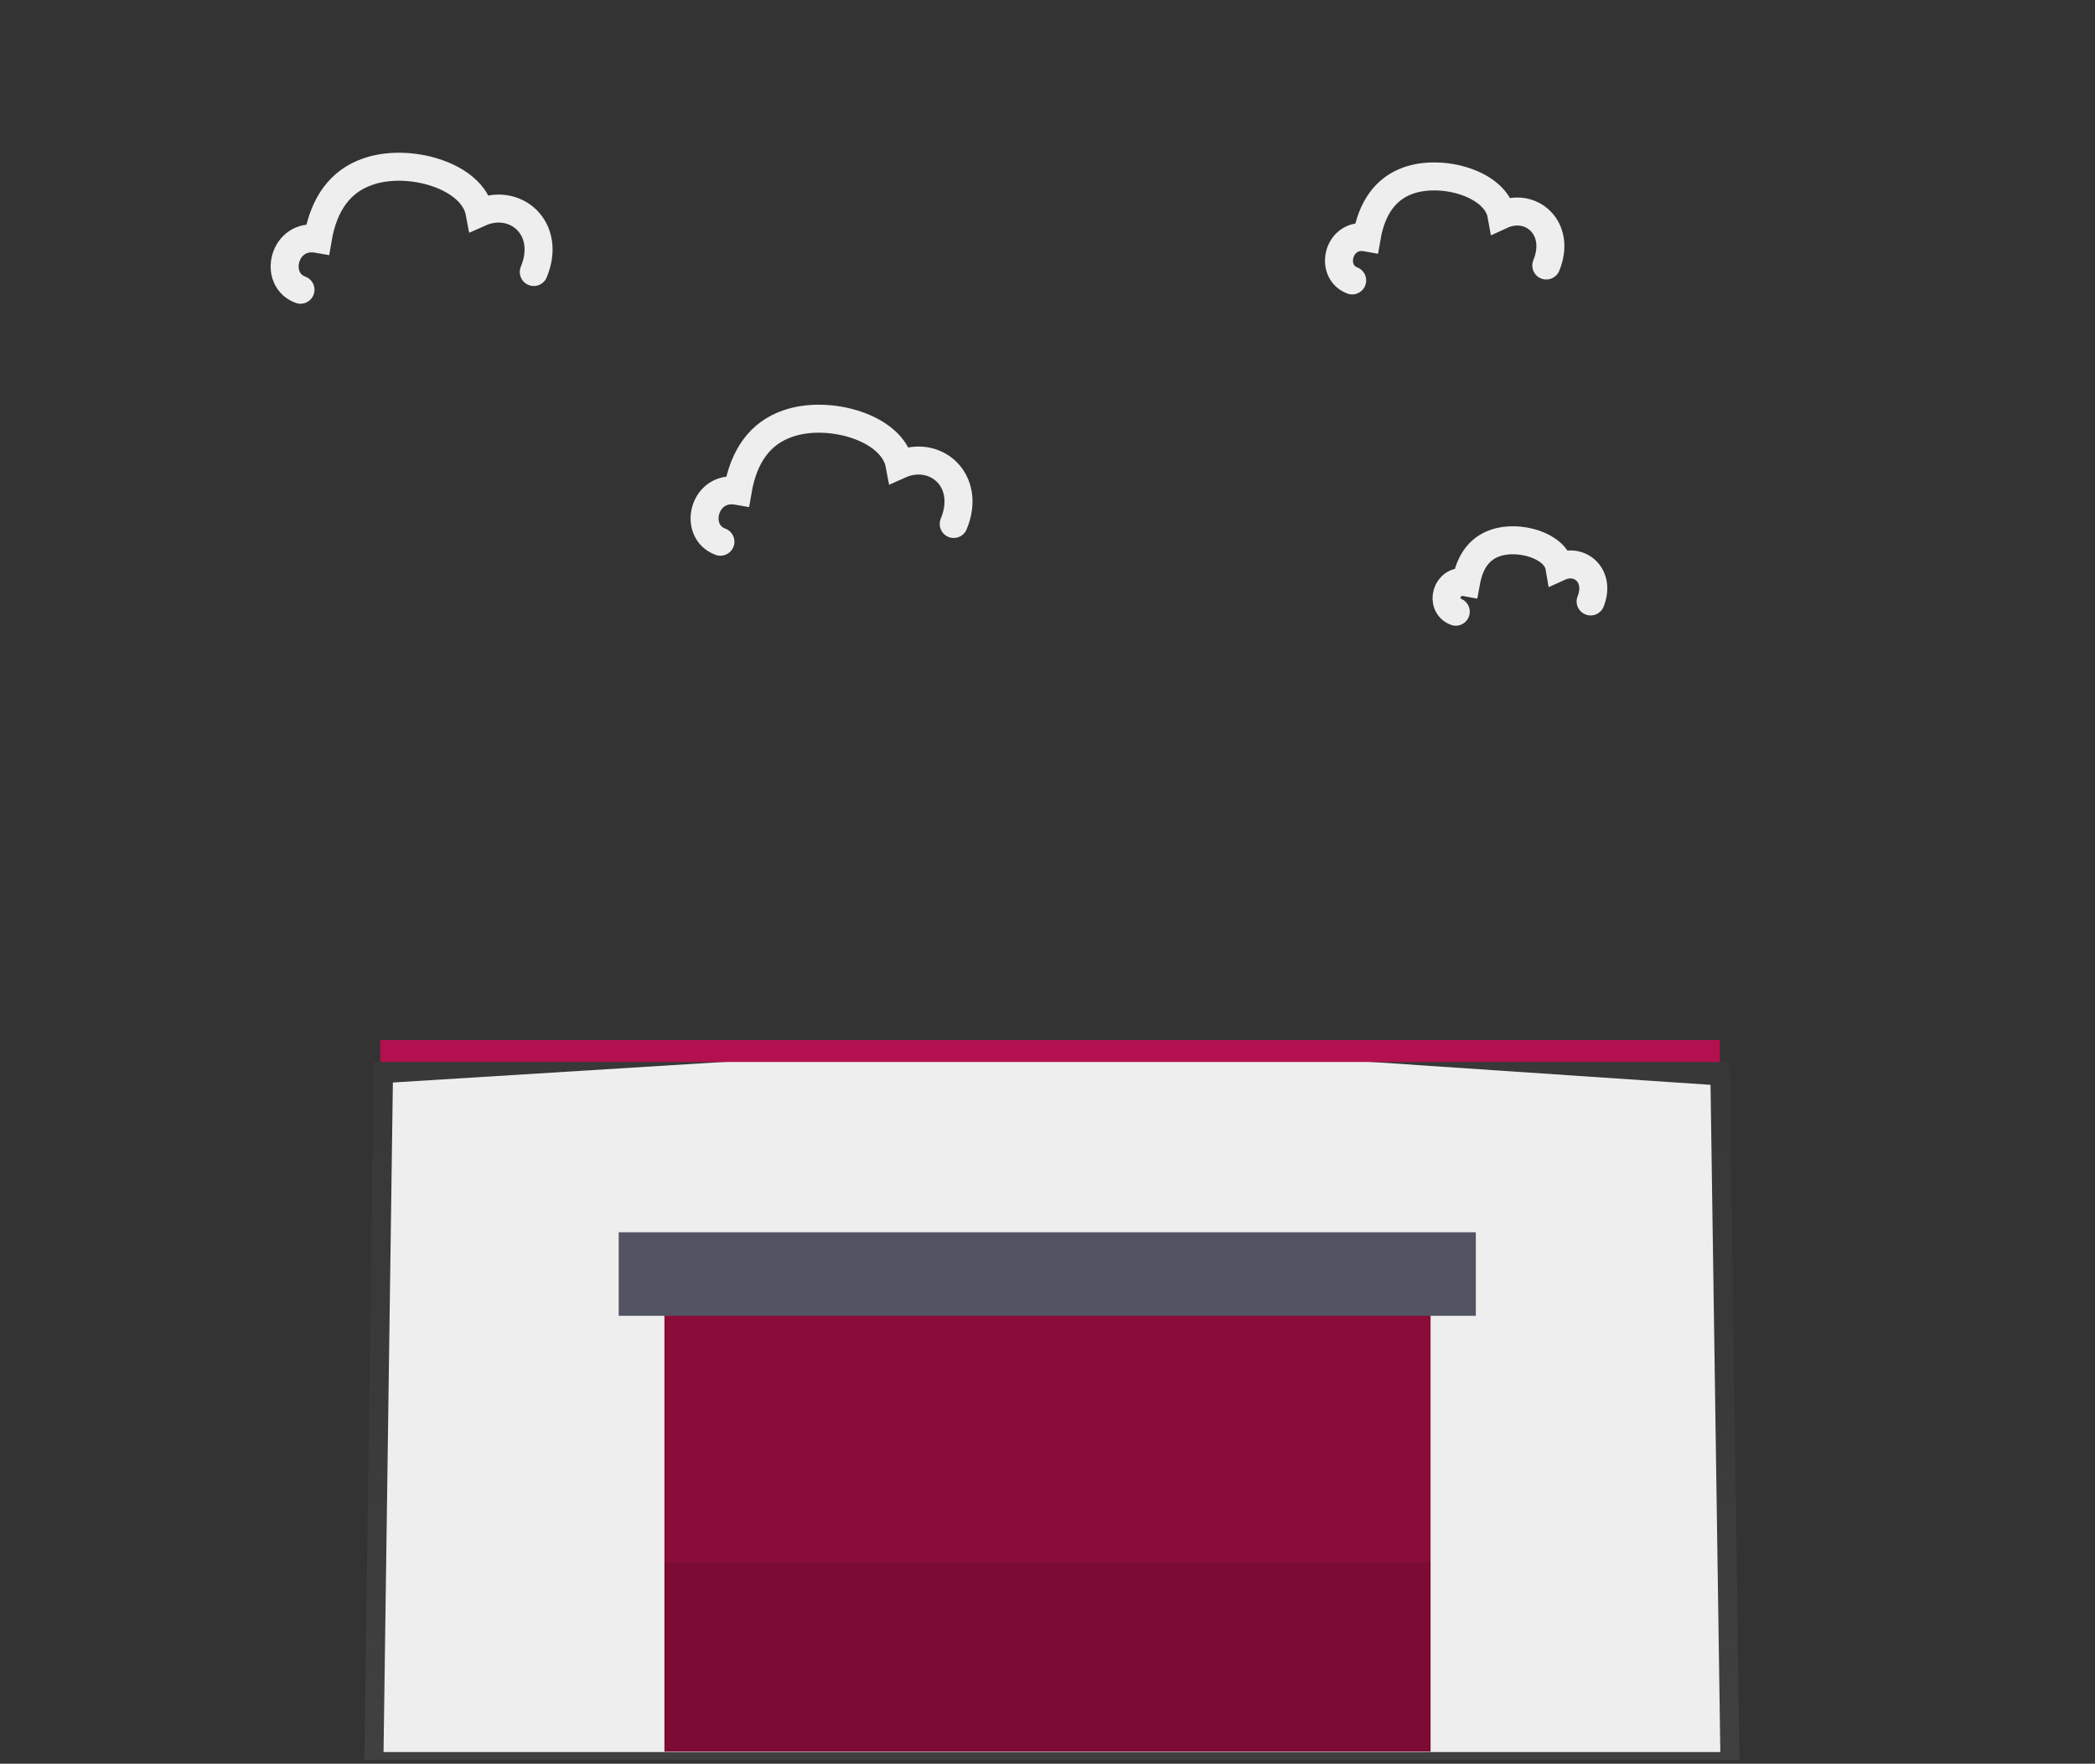 <svg id="Layer_1" data-name="Layer 1" xmlns="http://www.w3.org/2000/svg" xmlns:xlink="http://www.w3.org/1999/xlink" viewBox="0 0 449 378">
  <rect x="0" y="0" width="449" height="378" fill="#333333" stroke="none"/>
  <defs>
    <style>
      .cls-1 {
        opacity: 0.7;
        fill: url(#linear-gradient);
      }

      .cls-1, .cls-6 {
        isolation: isolate;
      }

      .cls-2 {
        fill: #eee;
      }

      .cls-3 {
        fill: #b2104e;
      }

      .cls-4 {
        fill: #8a0d39;
      }

      .cls-5 {
        fill: #535461;
      }

      .cls-6 {
        opacity: 0.1;
      }

      .cls-7 {
        fill: none;
        stroke: #eee;
        stroke-linecap: round;
        stroke-width: 6px;
      }
    </style>
    <linearGradient id="linear-gradient" x1="-826.68" y1="5.24" x2="-826.68" y2="4.24" gradientTransform="translate(243815.89 -418.77) scale(294.66 151.97)" gradientUnits="userSpaceOnUse">
      <stop offset="0" stop-color="gray" stop-opacity="0.25"/>
      <stop offset="0.54" stop-color="gray" stop-opacity="0.12"/>
      <stop offset="1" stop-color="gray" stop-opacity="0.1"/>
    </linearGradient>
  </defs>
  <title>ICON-BOOK</title>
  <polygon class="cls-1" points="372.8 377.2 78.1 377.2 80.1 227.6 164.4 225.2 283.5 225.2 370.7 227.6 372.8 377.2"/>
  <polygon class="cls-2" points="368.7 375.5 82.2 375.5 84.2 232 164.7 227 285 227 366.6 232.5 368.7 375.5"/>
  <rect class="cls-3" x="81.5" y="222.9" width="287.1" height="4.7"/>
  <rect class="cls-4" x="142.4" y="273" width="164.2" height="102.4"/>
  <rect class="cls-5" x="132.6" y="264.1" width="183.7" height="17.9"/>
  <rect class="cls-6" x="142.4" y="334.8" width="164.2" height="40.6"/>
  <path class="cls-7" d="M289.8,60.1c-5-1.9-3-10.3,3.1-9.2,1.1-6.4,4.1-10.5,8.9-12.2,7.3-2.6,18.8.7,20,7.4,6.3-2.9,12.9,2.8,9.6,10.8m-267,5.2c-6-2.2-3.6-12.2,3.7-10.9,1.3-7.6,4.9-12.4,10.7-14.4,8.7-3.1,22.5.8,24,8.8,7.6-3.4,15.5,3.3,11.6,12.7M312,131.1c-3.5-1.3-2.1-7.1,2.2-6.3.8-4.4,2.8-7.2,6.2-8.4,5-1.8,13,.5,13.8,5.1,4.4-2,8.9,1.9,6.7,7.4M154.4,116.1c-6-2.2-3.6-12.2,3.7-10.9,1.3-7.6,4.9-12.4,10.7-14.4,8.7-3.1,22.5.8,24,8.8,7.6-3.4,15.5,3.3,11.6,12.7"/>
</svg>
